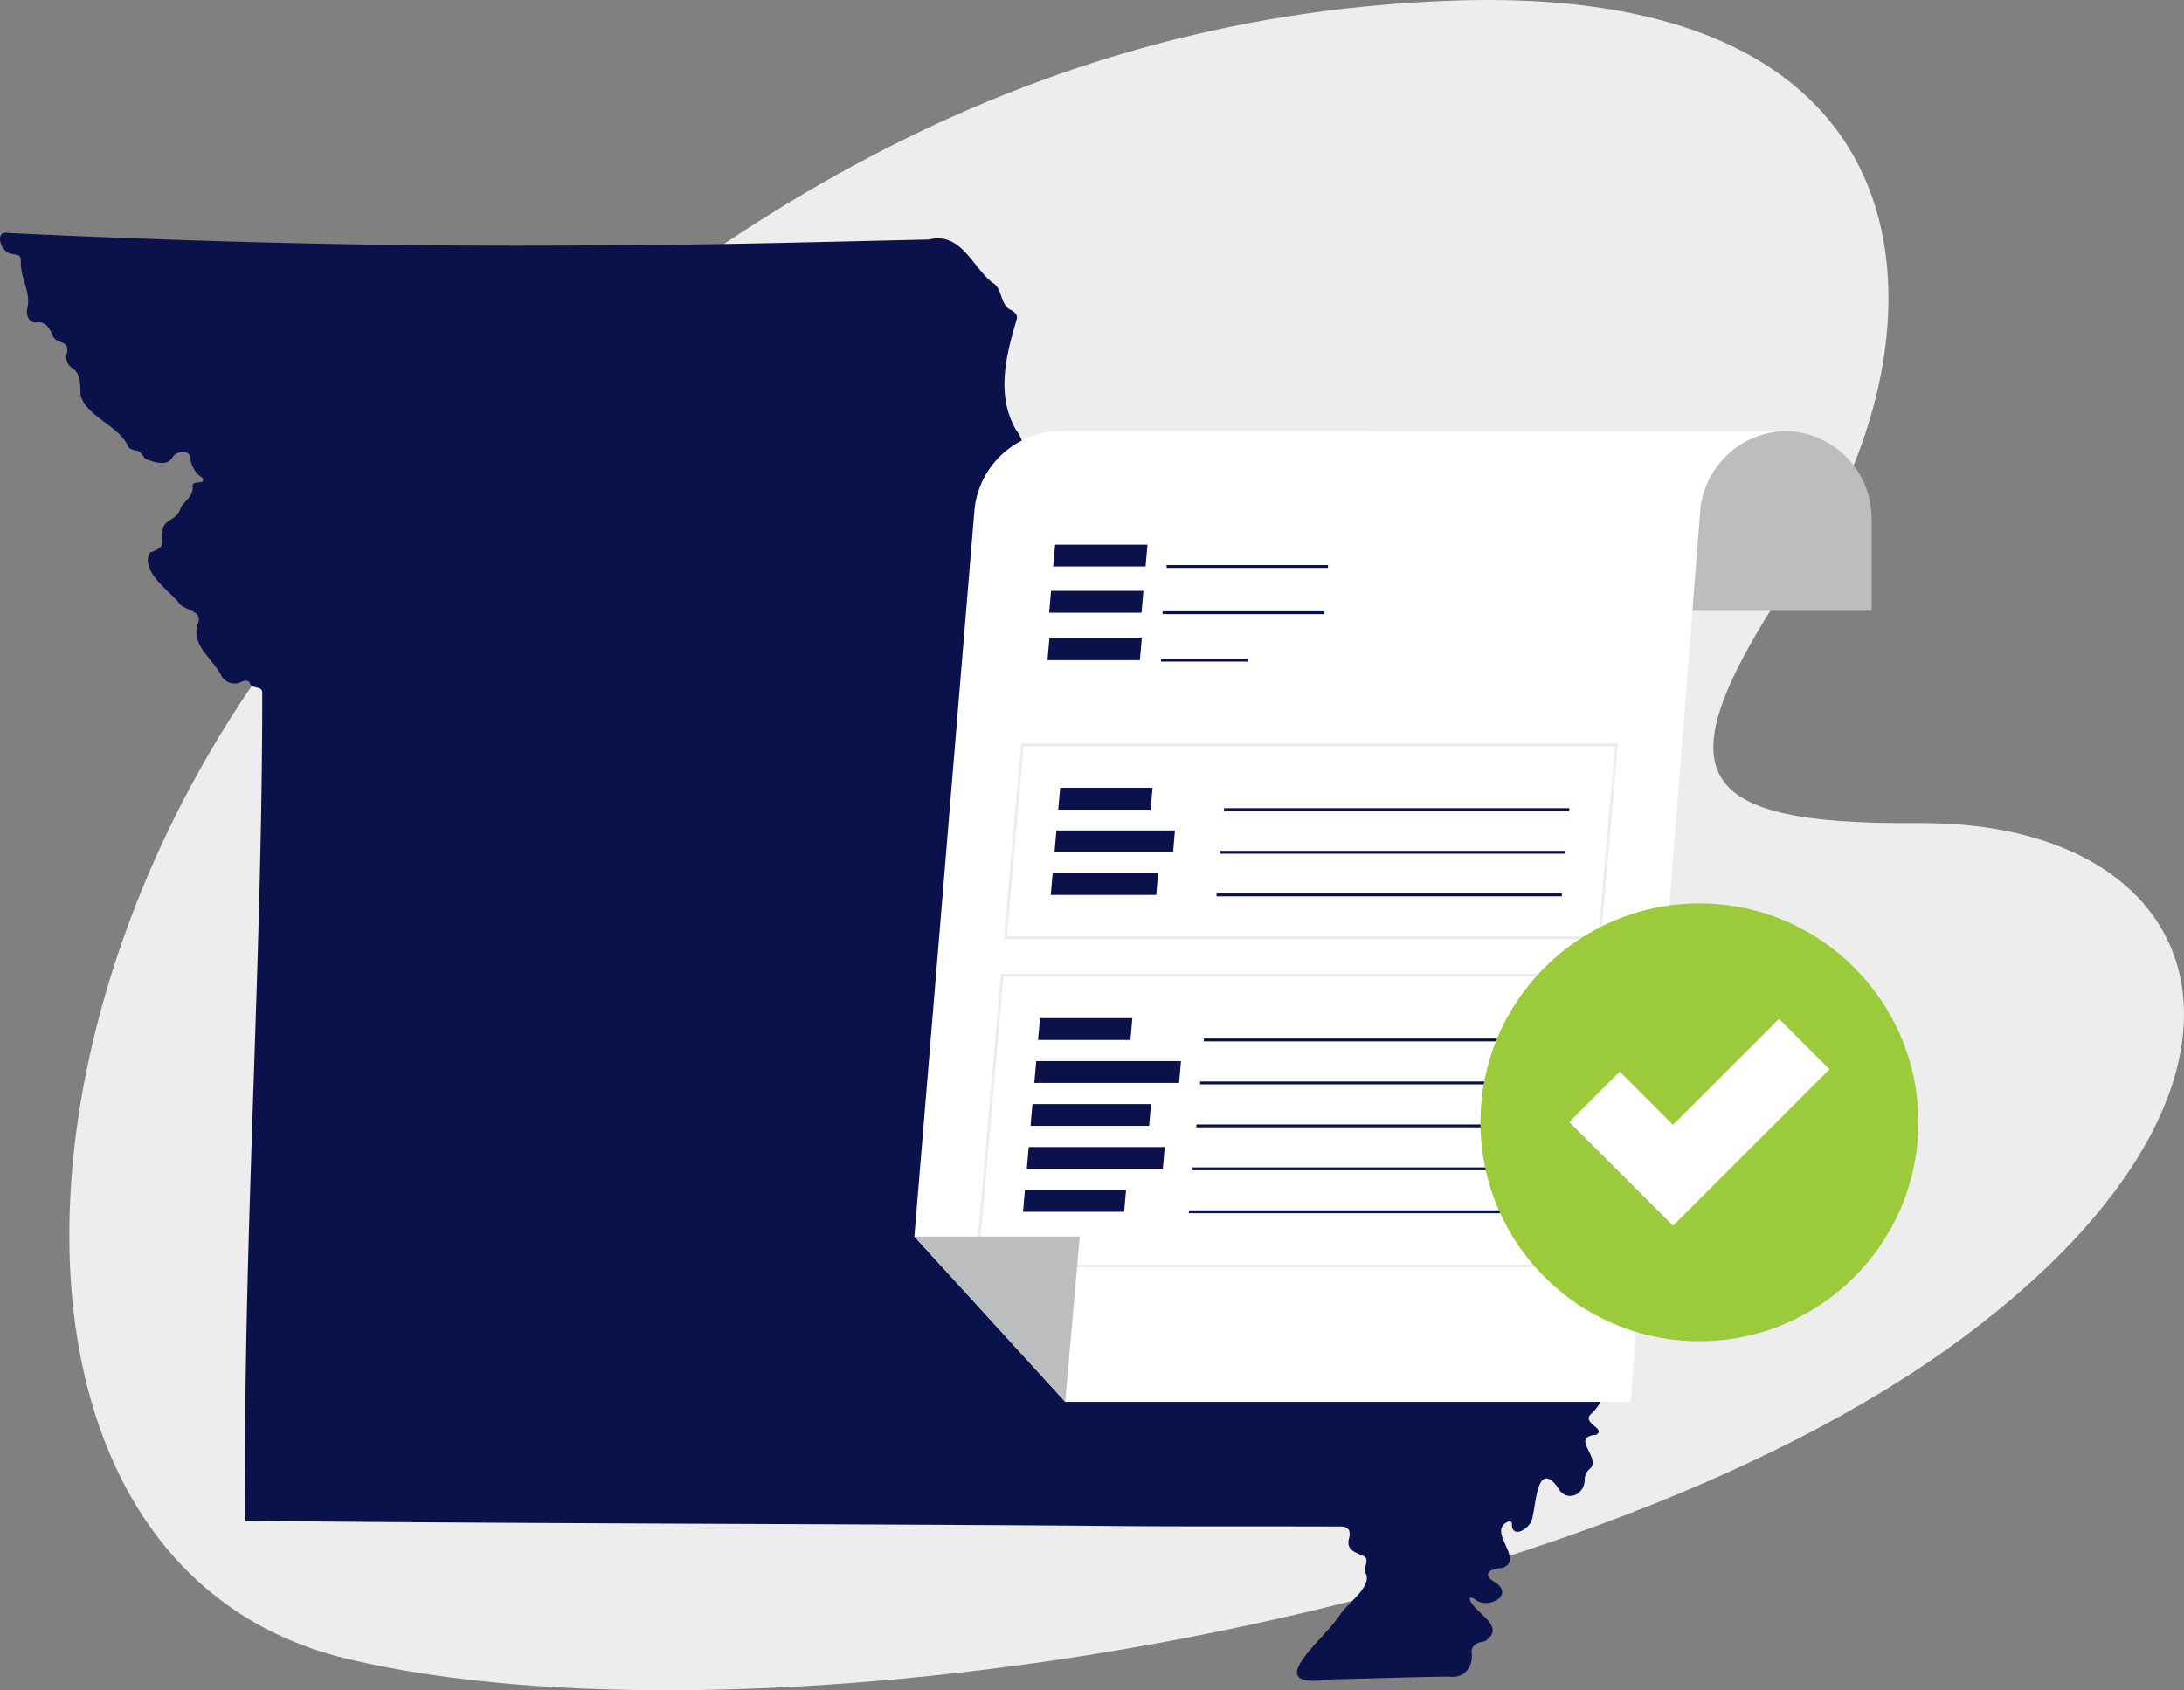 <svg id="eeacfd82-faa5-472e-a1f0-a298209a92fc" data-name="Missouri" xmlns="http://www.w3.org/2000/svg" width="381.313" height="295.177" viewBox="0 0 381.313 295.177"><rect x="0" y="0" width="381.313" height="295.177" fill="#808080" stroke="none"/><path d="M145.05,145.908C192.244,100.28,249.474,59.11,329.472,56.35c89.13-3.075,85.611,61.731,60.808,98.216s-20.75,45.733,20.344,45.419c52.577-.401,67.436,45.468,7.979,89.749-68.797,51.236-213.144,72.765-282.294,56.191C67.158,329.352,73.738,214.855,145.05,145.908Z" transform="translate(-75.745 -56.244)" fill="#ededed"/><path d="M308,349.521c-12.612,1.816-1.18-6.792,1.697-11.272,1.289-2.003,5.339-4.66,4.599-7.032-.834-1.062.854-2.621-.544-3.251-1.736-.783-3.094-1.107-2.392-3.387.149-1.108-.217-1.752-1.568-1.746-14.876-.06-29.755.046-44.629-.138-48.861-.357-97.742-.358-146.593-.858-.465-47.585,2.974-96.633,2.963-144.719-.139-1.214-1.805-.432-2.198-1.606-.388-.731-1.281-.261-1.846-.022a2.605,2.605,0,0,1-3.194-1.454c-1.675-3.048-5.543-5.392-3.853-9.29.283-2.195-2.817-1.784-3.631-3.473-2.04-2.163-6.548-5.526-4.89-8.525.955-.429,2.263-.666,2.166-1.993-.569-4.385,2.325-2.982,3.194-5.786.743-1.4,2.329-2.009,2.082-3.901-.012-1.043,2.415-.043,1.738-1.376a4.519,4.519,0,0,1-2.125-3.718c-.481-1.301-2.53-.911-3.132.176-.986,1.591-3.191.824-4.583.268-.721-.473-.774-1.407-1.79-1.492-.62-.167-1.321-.282-1.484-1.03-1.857-3.459-6.98-4.883-8.159-8.542-.145-1.773.181-3.812-1.563-4.904a2.205,2.205,0,0,1-.943-2.118c.827-2.916-1.583-1.805-2.361-3.412-.497-1.319-1.323-2.738-2.982-2.336-1.285-.027-1.726-1.43-1.466-2.506.69-2.887-1.335-5.455-1.121-8.323.081-1.171-.934-.951-1.749-1.213-1.73-.227-3.046-4.122-.393-3.613,35.104,1.687,70.244,2.506,105.391,2.135,18.432-.066,36.856-.576,55.276-.994,5.589-1.409,7.624,4.8,11.069,7.527,1.858.906,1.268,3.921,3.333,4.814.575.323,1.111.789.966,1.505-1.872,6.306-3.688,13.237-.155,19.407a6.428,6.428,0,0,1,1.013,6.155c-.113,2.671,3.912,3.199,3.407,6.09-.019,1.373-.366,2.985.819,3.989,1.673,1.629,3.953,2.414,5.64,4.023,1.608,1.055,1.408,3.428,3.195,4.185,3.049,1.742,3.668,5.898,6.881,7.634,3.867,3.122,9.17,5.429,10.535,10.632.363,2.038,1.674,4.183.923,6.244-.419,1.066-.997,2.209-.382,3.317,2.04,2.483.715,6.905,4.498,7.792,2.527,1.383,3.947-1.305,4.846-3.337,2.562-3.259,12.865,2.287,14.737,5.135,3.144,3.62-3.635,5.355-2.868,8.445,1.975,2.397,1.592,5.067-.478,7.262-2.453,3.261-2.394,7.743-5.352,10.728-4.767,8.904,6.536,13.864,11.849,18.692,1.295,1.172,2.502,2.834,4.399,2.859,2.131.346.679,2.951,1.441,4.305.691,1.44,2.255.688,3.03-.255,3.41-1.169,8.211,3.818,9.4,6.823,3.399,5.113,4.76-.577,8.136,8.365,2.012,3.119-2.471,1.226-1.558,3.317,1.134,3.496,6.858,8.099,3.102,11.414-1.853.697-3.594,3.233-1.646,4.788.471.351,1.161.538,1.162,1.245-.036,3.451,4.118,4.96,4.314,8.232-.363,2.061,2.163,3.868,3.896,3.737.54-.902-4.098-3.01-1.06-3.746,4.022-.805,3.992,4.625,7.214,5.201,4.286.602,1.512,6.533-.487,8.393-2.202,1.766,2.44,2.593.758,3.81-4.673.36.713,3.864-1.059,5.854a2.535,2.535,0,0,0-1.004,2.116c-.145,2.752-3.429,3.899-4.767,1.133-3.706-4.811-3.712,3.524-4.482,5.779-.309,1.22-2.727,3.08-3.407,1.41-.133-.407.121-1.085-.45-1.22-4.435,1.584,2.872,6.724-1.293,8.2-2.575.146-3.57,1.267-.993,2.657,2.993,2.28-1.655,4.604-3.739,2.832-.523-.373-.905-.387-1.01-.139.772,2.575,6.764,4.841,2.637,7.481-1.09.105-2.203.561-2.27,1.795.428,2.434-1.187,4.74-3.838,4.338C321.879,349.119,314.941,349.382,308,349.521Z" transform="translate(-75.745 -56.244)" fill="#0b124b"/><path d="M240.063,75.287h71.463A15.241,15.241,0,0,1,326.767,90.528v16.135a0,0,0,0,1,0,0h-86.704a0,0,0,0,1,0,0V75.287A0,0,0,0,1,240.063,75.287Z" fill="#bbbdbf"/><path d="M372.587,145.516a15.241,15.241,0,0,1,15.189-13.985H261.051a15.241,15.241,0,0,0-15.189,13.985L235.388,272.19l26.342,28.867h98.7Z" transform="translate(-75.745 -56.244)" fill="#fff"/><polygon points="200.009 98.929 183.878 98.929 184.212 95.119 200.343 95.119 200.009 98.929" fill="#0b124b"/><rect x="203.685" y="98.681" width="28.178" height="0.496" fill="#0b124b"/><polygon points="199.303 107.002 183.172 107.002 183.505 103.192 199.636 103.192 199.303 107.002" fill="#0b124b"/><rect x="202.979" y="106.754" width="28.178" height="0.496" fill="#0b124b"/><polygon points="199.015 115.29 182.884 115.29 183.218 111.48 199.349 111.48 199.015 115.29" fill="#0b124b"/><rect x="202.691" y="115.042" width="15.11" height="0.496" fill="#0b124b"/><path d="M355.257,220.272H251.021l.023-.269,2.968-33.918H358.248l-.023.269Zm-103.696-.496H354.803l2.905-33.196H254.466Z" transform="translate(-75.745 -56.244)" fill="#ededed"/><path d="M350.243,277.583H246.007l.023-.269,4.463-51.004H354.729l-.023.269ZM246.547,277.087H349.789l4.4-50.282H250.947Z" transform="translate(-75.745 -56.244)" fill="#ededed"/><polygon points="200.89 141.391 184.759 141.391 185.093 137.581 201.224 137.581 200.89 141.391" fill="#0b124b"/><rect x="213.71" y="141.143" width="60.281" height="0.496" fill="#0b124b"/><polygon points="204.811 148.839 184.108 148.839 184.441 145.029 205.144 145.029 204.811 148.839" fill="#0b124b"/><rect x="213.059" y="148.592" width="60.28" height="0.496" fill="#0b124b"/><polygon points="201.873 156.288 183.456 156.288 183.789 152.478 202.206 152.478 201.873 156.288" fill="#0b124b"/><rect x="212.407" y="156.04" width="60.281" height="0.496" fill="#0b124b"/><polygon points="197.371 181.617 181.24 181.617 181.573 177.806 197.704 177.806 197.371 181.617" fill="#0b124b"/><rect x="210.191" y="181.369" width="60.281" height="0.496" fill="#0b124b"/><polygon points="205.859 189.118 180.584 189.118 180.917 185.308 206.193 185.308 205.859 189.118" fill="#0b124b"/><rect x="209.534" y="188.87" width="60.281" height="0.496" fill="#0b124b"/><polygon points="200.631 196.62 179.927 196.62 180.261 192.81 200.964 192.81 200.631 196.62" fill="#0b124b"/><rect x="208.878" y="196.372" width="60.281" height="0.496" fill="#0b124b"/><polygon points="203.023 204.122 179.271 204.122 179.604 200.312 203.356 200.312 203.023 204.122" fill="#0b124b"/><rect x="208.222" y="203.874" width="60.281" height="0.496" fill="#0b124b"/><polygon points="196.27 211.623 178.615 211.623 178.948 207.813 196.603 207.813 196.27 211.623" fill="#0b124b"/><rect x="207.566" y="211.376" width="60.28" height="0.496" fill="#0b124b"/><polygon points="159.643 215.946 188.51 215.946 185.985 244.813 159.643 215.946" fill="#bbbdbf"/><circle cx="296.704" cy="195.994" r="38.225" fill="#9bca3b"/><polygon points="292.095 214.061 273.991 195.957 282.802 187.146 292.095 196.438 310.606 177.928 319.417 186.738 292.095 214.061" fill="#fff"/></svg>